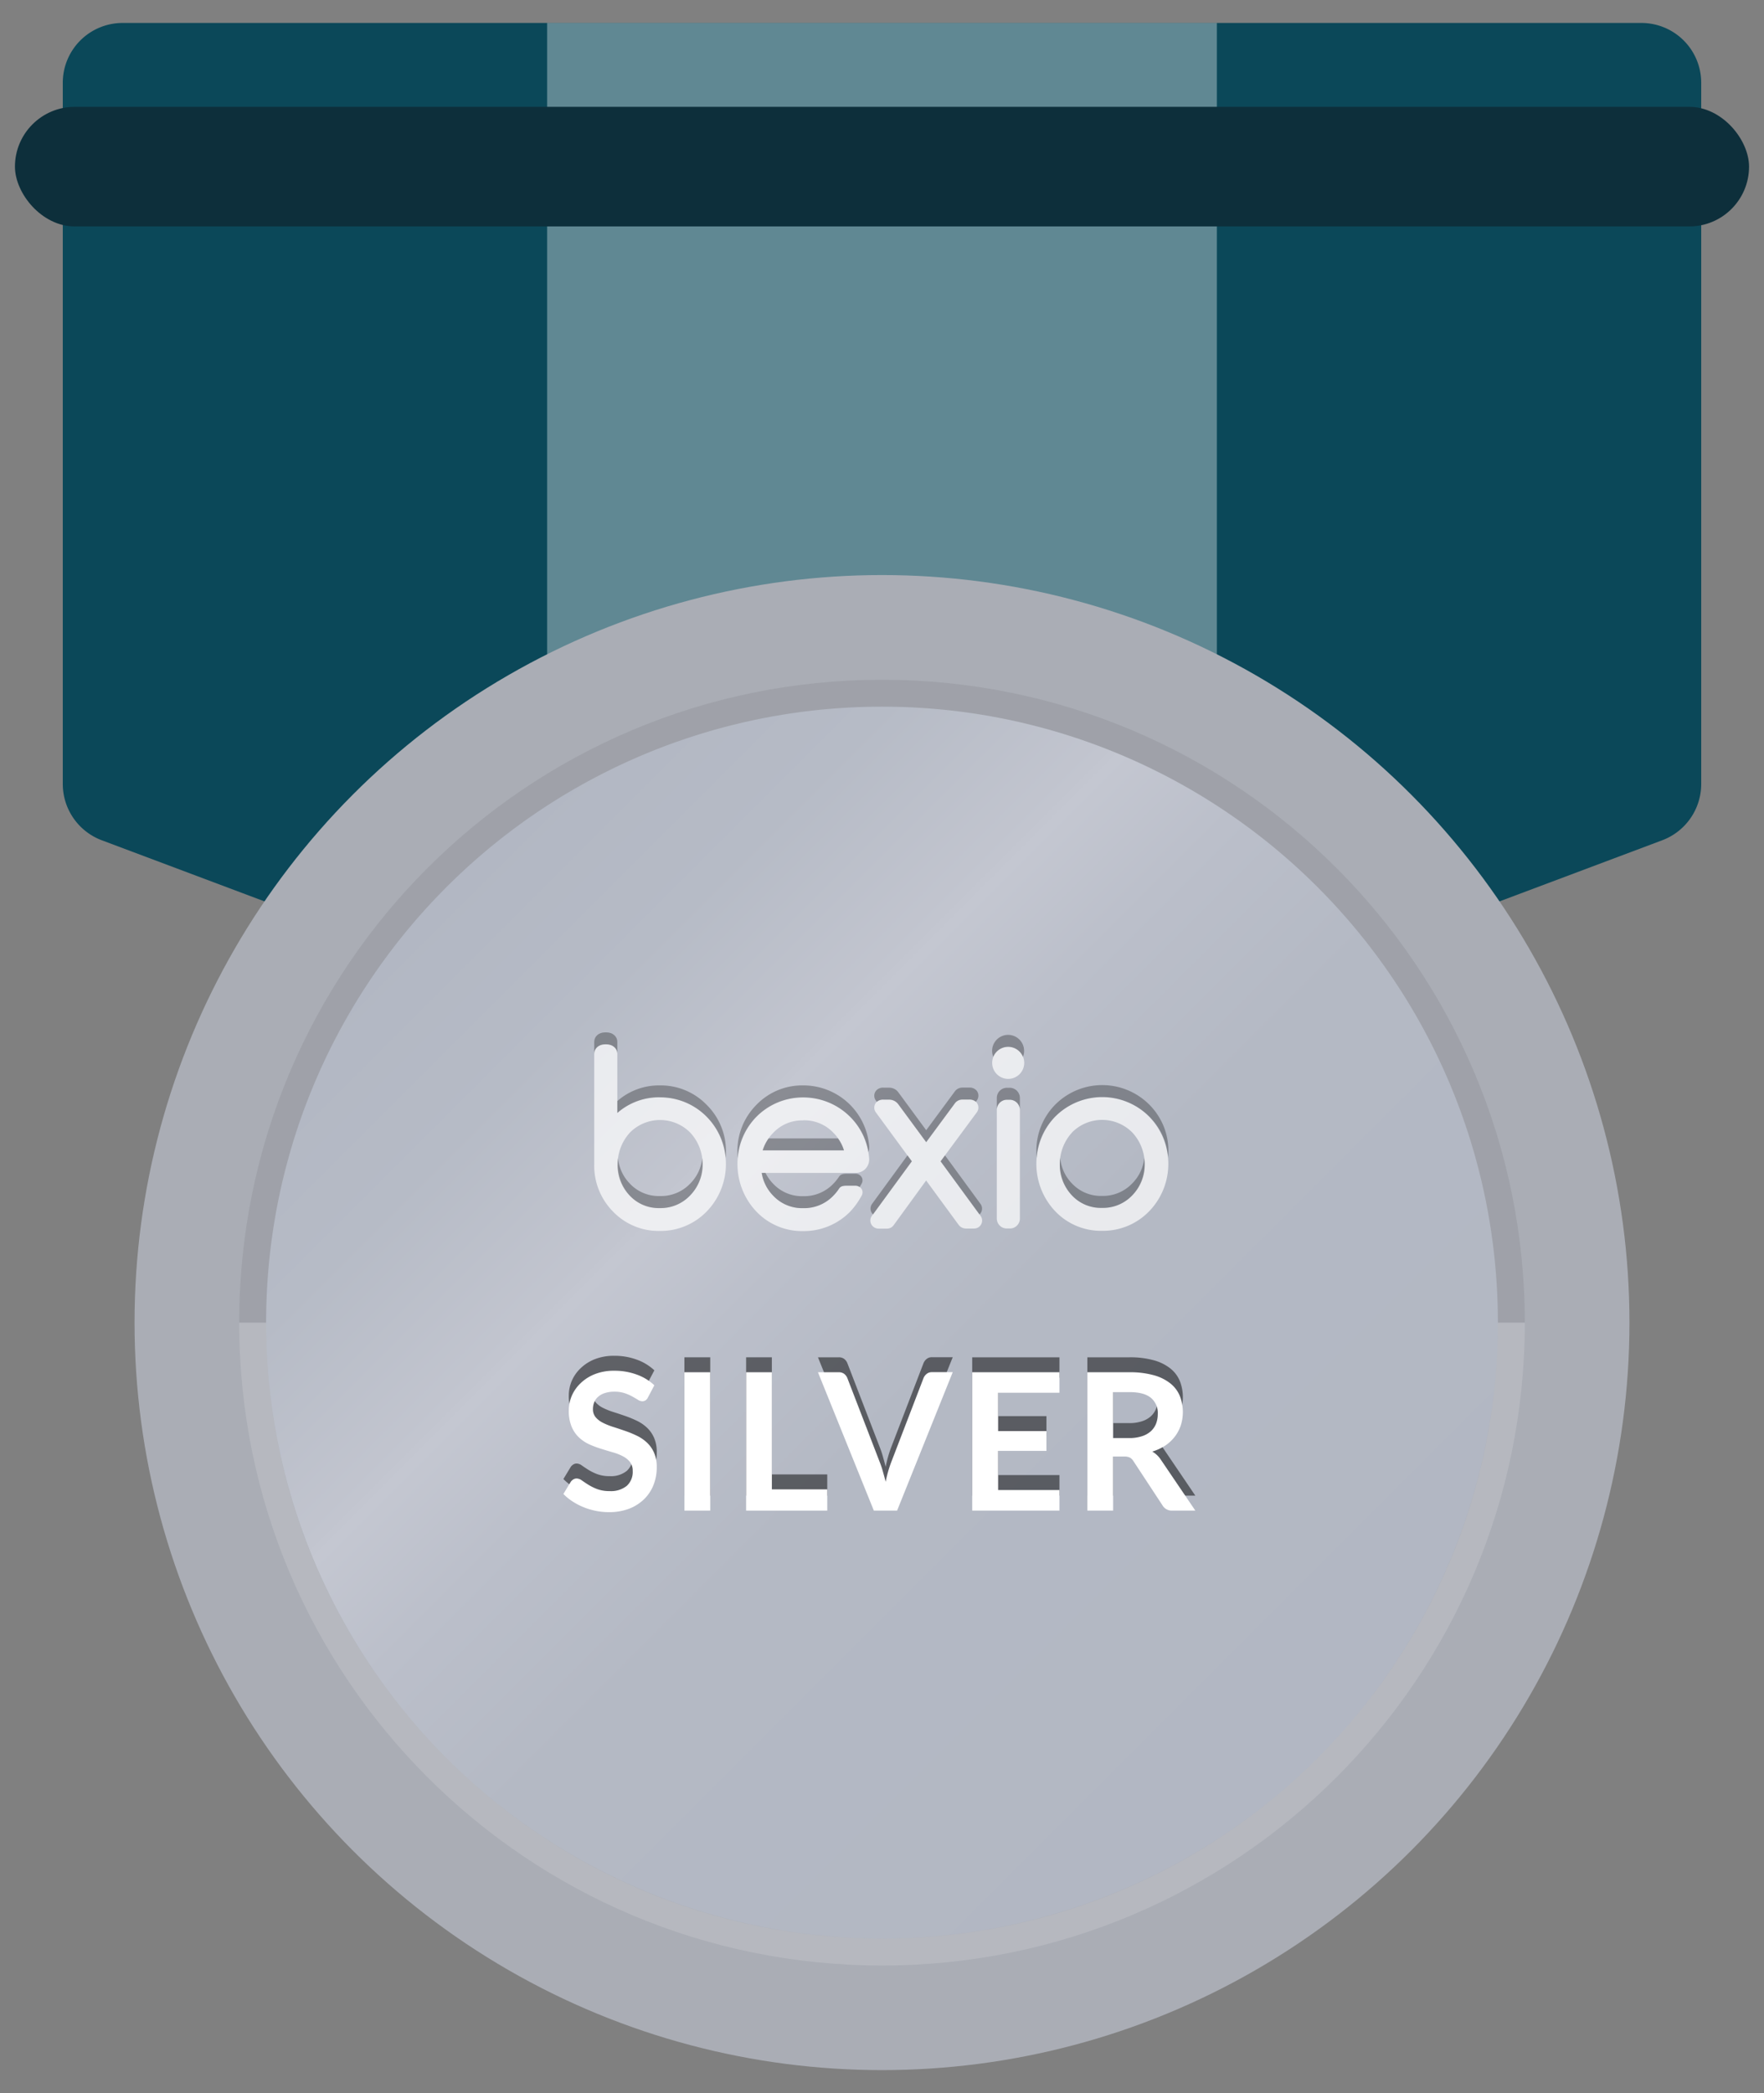<svg xmlns="http://www.w3.org/2000/svg" xmlns:xlink="http://www.w3.org/1999/xlink" viewBox="0 0 590 700"><rect x="0" y="0" width="590" height="700" fill="#808080" stroke="none"/><defs><style>.cls-1{isolation:isolate;}.cls-2{fill:#0b4859;}.cls-10,.cls-3,.cls-6{fill:#fff;}.cls-3{opacity:0.35;}.cls-4{fill:#aaadb5;}.cls-5{fill:url(#linear-gradient);}.cls-6{opacity:0.14;}.cls-7{opacity:0.07;}.cls-8{fill:#0d2f3b;}.cls-9{opacity:0.7;}.cls-11{opacity:0.3;}.cls-11,.cls-12{mix-blend-mode:overlay;}.cls-12{opacity:0.5;}</style><linearGradient id="linear-gradient" x1="149.34" y1="296.65" x2="440.66" y2="587.98" gradientUnits="userSpaceOnUse"><stop offset="0" stop-color="#b2b7c3"/><stop offset="0.15" stop-color="#b6bbc6"/><stop offset="0.3" stop-color="#c2c5cf"/><stop offset="0.31" stop-color="#c4c7d1"/><stop offset="0.41" stop-color="#bbbfca"/><stop offset="0.56" stop-color="#b4b9c4"/><stop offset="1" stop-color="#b2b7c3"/></linearGradient></defs><g class="cls-1"><g id="Ribbon"><path class="cls-2" d="M556,281,302,376.41a19.85,19.85,0,0,1-14,0L34,281a20.11,20.11,0,0,1-13-18.83V27.78A20,20,0,0,1,41,7.68H549a20,20,0,0,1,20,20.1V262.17A20.11,20.11,0,0,1,556,281Z"/><path class="cls-3" d="M407,7.68H183V337l105,39.44a19.85,19.85,0,0,0,14,0L407,337Z"/></g><g id="Medal"><circle class="cls-4" cx="295" cy="442.32" r="250"/><circle class="cls-5" cx="295" cy="442.32" r="206"/><path class="cls-6" d="M501,442.34c0,113.76-92.24,206-206,206S89,556.1,89,442.34H80c0,118.73,96.27,215,215,215s215-96.25,215-215Z"/><path class="cls-7" d="M89,442.34v0c0-113.78,92.23-206,206-206s206,92.22,206,206v0h9v0c0-118.75-96.26-215-215-215s-215,96.25-215,215v0Z"/></g><g id="Sticker"><rect class="cls-8" x="5" y="35.73" width="580" height="40" rx="20"/></g><g id="Logo"><g class="cls-9"><path class="cls-10" d="M314.6,388.39,326.72,372a2.69,2.69,0,0,0-.08-3.29,3.06,3.06,0,0,0-2.55-1h-2.24a3.09,3.09,0,0,0-2.47,1.25l-9.6,13-9.32-12.68a3.79,3.79,0,0,0-3-1.54h-1.87a3,3,0,0,0-2.57,1,2.67,2.67,0,0,0-.08,3.28l12,16.35-13.32,18.24a2.69,2.69,0,0,0,.1,3.29,2.79,2.79,0,0,0,2.16,1h2.82a2.68,2.68,0,0,0,2.16-1.1l10.9-15,10.86,14.82a3.08,3.08,0,0,0,2.47,1.25h2.71a2.67,2.67,0,0,0,2.16-4.26L314.6,388.39Z"/><path class="cls-10" d="M337.43,367.8H337a3.4,3.4,0,0,0-3.6,3.32v36.41a3.32,3.32,0,0,0,3.32,3.32h1.08a3.32,3.32,0,0,0,3.32-3.32V371.12a3.42,3.42,0,0,0-3.65-3.32Z"/><path class="cls-10" d="M358.54,378.8l0-.05a14.18,14.18,0,0,1,20.18,0,15.41,15.41,0,0,1,0,21,13.51,13.51,0,0,1-10.2,4.22,13.23,13.23,0,0,1-10-4.17,15.62,15.62,0,0,1,0-21Zm25.77-5.4a22.2,22.2,0,0,0-31.34,0,23,23,0,0,0,0,31.72,21.09,21.09,0,0,0,15.6,6.51,21.45,21.45,0,0,0,15.75-6.5,22.72,22.72,0,0,0,0-31.7Z"/><path class="cls-10" d="M268.66,374.67a13.43,13.43,0,0,1,10.12,4.21,14,14,0,0,1,3.5,5.85H255.12a14.14,14.14,0,0,1,3.44-5.81l0,0a13.24,13.24,0,0,1,10.06-4.21Zm20.82,16.2a4.51,4.51,0,0,0,1.22-3.42,22.06,22.06,0,0,0-22-20.42A21.23,21.23,0,0,0,253,373.49a23,23,0,0,0,0,31.72,21.05,21.05,0,0,0,15.6,6.51,21.67,21.67,0,0,0,15.74-6.49,25,25,0,0,0,3.86-5.38,2.2,2.2,0,0,0,0-2.18,2.44,2.44,0,0,0-2.18-1.13h-2.74c-1.66,0-2.21.36-2.64,1a15.65,15.65,0,0,1-1.84,2.29,13.5,13.5,0,0,1-10.19,4.22,13.22,13.22,0,0,1-10-4.17,14,14,0,0,1-3.83-7.62h31.45a4.59,4.59,0,0,0,3.3-1.42Z"/><path class="cls-10" d="M220.64,404a13.22,13.22,0,0,1-10-4.18,15.62,15.62,0,0,1-.05-20.93l.09-.1a14.18,14.18,0,0,1,20.18,0,15.4,15.4,0,0,1,0,21A13.51,13.51,0,0,1,220.64,404Zm.07-37.06a21.12,21.12,0,0,0-14.24,5.24V352.45c0-1.84-1.54-3.18-3.64-3.18h-.46c-2.1,0-3.62,1.34-3.62,3.18v36.88A21.82,21.82,0,0,0,205,405.16a21.09,21.09,0,0,0,15.61,6.51,21.43,21.43,0,0,0,15.74-6.49,22.72,22.72,0,0,0,0-31.7,21.35,21.35,0,0,0-15.67-6.5Z"/><path class="cls-10" d="M337.22,350.1a5.36,5.36,0,1,0,5.35,5.35,5.36,5.36,0,0,0-5.35-5.35Z"/></g><g class="cls-11"><path d="M353,373.37a22.2,22.2,0,0,1,31.34,0,21.5,21.5,0,0,1,6.35,13.85c0-.66.09-1.32.09-2a21.73,21.73,0,0,0-6.44-15.85,22.2,22.2,0,0,0-31.34,0,21.81,21.81,0,0,0-6.36,15.88c0,.68,0,1.34.09,2A21.53,21.53,0,0,1,353,373.37Z"/><path d="M358.54,399.79a13.23,13.23,0,0,0,10,4.17,13.51,13.51,0,0,0,10.2-4.22,14.37,14.37,0,0,0,4.12-10.49,16.26,16.26,0,0,0-.13-2,14.09,14.09,0,0,1-4,8.49,13.51,13.51,0,0,1-10.2,4.22,13.23,13.23,0,0,1-10-4.17,14.08,14.08,0,0,1-3.93-8.52,18.15,18.15,0,0,0-.12,2A14.48,14.48,0,0,0,358.54,399.79Z"/><path d="M337.43,363.8H337a3.4,3.4,0,0,0-3.6,3.32v4a3.4,3.4,0,0,1,3.6-3.32h.47a3.42,3.42,0,0,1,3.65,3.32v-4A3.42,3.42,0,0,0,337.43,363.8Z"/><path d="M337.22,346.1a5.35,5.35,0,0,0-5,7.35,5.35,5.35,0,0,1,9.92,0,5.35,5.35,0,0,0-5-7.35Z"/><path d="M293.25,368.5a3.3,3.3,0,0,1,2.31-.73h1.87a3.79,3.79,0,0,1,3,1.54L309.78,382l9.6-13a3.09,3.09,0,0,1,2.47-1.25h2.24a3.28,3.28,0,0,1,2.29.73l.34-.46a2.69,2.69,0,0,0-.08-3.29,3.06,3.06,0,0,0-2.55-1h-2.24a3.09,3.09,0,0,0-2.47,1.25l-9.6,13-9.32-12.68a3.79,3.79,0,0,0-3-1.54h-1.87a3,3,0,0,0-2.57,1,2.67,2.67,0,0,0-.08,3.28Z"/><path d="M292,406.15l13-17.76-1.47-2-11.85,16.23a2.69,2.69,0,0,0,.1,3.29Z"/><path d="M316.07,386.4l-1.47,2,13,17.76a2.71,2.71,0,0,0,.57-.73,2.67,2.67,0,0,0-.23-2.8Z"/><path d="M282.28,384.73a13.14,13.14,0,0,0-2-4h-23.2a13.32,13.32,0,0,0-2,4Z"/><path d="M286,392.54h-2.74c-1.66,0-2.21.36-2.64,1a15.65,15.65,0,0,1-1.84,2.29,13.5,13.5,0,0,1-10.19,4.22,13.22,13.22,0,0,1-10-4.17,14.48,14.48,0,0,1-2.56-3.62h-1.27a14,14,0,0,0,3.83,7.62,13.22,13.22,0,0,0,10,4.17,13.5,13.5,0,0,0,10.19-4.22,15.65,15.65,0,0,0,1.84-2.29c.43-.67,1-1,2.64-1H286a2.63,2.63,0,0,1,1.52.46c.25-.41.47-.8.67-1.15a2.2,2.2,0,0,0,0-2.18A2.44,2.44,0,0,0,286,392.54Z"/><path d="M268.66,363A21.23,21.23,0,0,0,253,369.49a21.82,21.82,0,0,0-6.35,15.88c0,.68,0,1.34.08,2A21.58,21.58,0,0,1,253,373.49a22.2,22.2,0,0,1,31.34,0,21.49,21.49,0,0,1,6.11,11.8,4.64,4.64,0,0,0,.26-1.87,22.06,22.06,0,0,0-22-20.42Z"/><path d="M202.37,349.27h.46c2.1,0,3.64,1.34,3.64,3.18v-4c0-1.84-1.54-3.18-3.64-3.18h-.46c-2.1,0-3.62,1.34-3.62,3.18v4C198.75,350.61,200.27,349.27,202.37,349.27Z"/><path d="M210.61,399.86a13.22,13.22,0,0,0,10,4.18,13.51,13.51,0,0,0,10.19-4.23A14.36,14.36,0,0,0,235,389.33a18.53,18.53,0,0,0-.12-2,14.08,14.08,0,0,1-4,8.48A13.51,13.51,0,0,1,220.64,400a13.22,13.22,0,0,1-10-4.18,14.05,14.05,0,0,1-3.93-8.52,18.34,18.34,0,0,0-.12,2A14.46,14.46,0,0,0,210.61,399.86Z"/><path d="M220.71,363a21.12,21.12,0,0,0-14.24,5.24v4A21.12,21.12,0,0,1,220.71,367a22,22,0,0,1,22,20.35c.06-.66.09-1.32.09-2a21.69,21.69,0,0,0-6.44-15.85A21.35,21.35,0,0,0,220.71,363Z"/></g></g><g id="Status_Dark" data-name="Status Dark"><g class="cls-12"><path d="M216.72,462.34a2.39,2.39,0,0,1-.82,1,2,2,0,0,1-1.1.29,2.78,2.78,0,0,1-1.44-.49q-.8-.5-1.89-1.11a15.6,15.6,0,0,0-2.54-1.1,10.71,10.71,0,0,0-3.44-.5,10,10,0,0,0-3.12.44,6.23,6.23,0,0,0-2.24,1.2,4.73,4.73,0,0,0-1.36,1.84,6,6,0,0,0-.45,2.35,4.1,4.1,0,0,0,.91,2.72,7.61,7.61,0,0,0,2.42,1.85,22.94,22.94,0,0,0,3.42,1.38c1.28.4,2.59.84,3.92,1.3a35.81,35.81,0,0,1,3.92,1.6,13.24,13.24,0,0,1,3.42,2.3,10.34,10.34,0,0,1,2.42,3.41,11.76,11.76,0,0,1,.91,4.89,15.91,15.91,0,0,1-1.07,5.88,13.51,13.51,0,0,1-3.13,4.76,14.79,14.79,0,0,1-5,3.2,18.57,18.57,0,0,1-6.82,1.17,21.83,21.83,0,0,1-4.35-.43,23.26,23.26,0,0,1-4.11-1.23,22.08,22.08,0,0,1-3.68-1.92,17.62,17.62,0,0,1-3.06-2.5l2.5-4.13a3.19,3.19,0,0,1,.84-.75,2.1,2.1,0,0,1,1.11-.3,3.11,3.11,0,0,1,1.73.65c.61.44,1.34.93,2.19,1.46a17.12,17.12,0,0,0,3,1.46,11.66,11.66,0,0,0,4.11.65,8.45,8.45,0,0,0,5.7-1.74,6.25,6.25,0,0,0,2-5,4.7,4.7,0,0,0-.91-3,7.35,7.35,0,0,0-2.42-1.93,17.15,17.15,0,0,0-3.43-1.33c-1.27-.36-2.58-.76-3.9-1.18A33.94,33.94,0,0,1,197,478a12.87,12.87,0,0,1-3.43-2.34,10.54,10.54,0,0,1-2.41-3.6,13.64,13.64,0,0,1-.92-5.32,12.64,12.64,0,0,1,1-4.93,12.8,12.8,0,0,1,3-4.26,14.32,14.32,0,0,1,4.75-3,17.23,17.23,0,0,1,6.43-1.12,21.41,21.41,0,0,1,7.55,1.28,16.87,16.87,0,0,1,5.89,3.58Z"/><path d="M237.55,500.2h-8.64V453.93h8.64Z"/><path d="M258.16,493.1h18.53v7.1H249.55V453.93h8.61Z"/><path d="M273.58,453.93h6.95a2.92,2.92,0,0,1,1.82.54,3.34,3.34,0,0,1,1.06,1.41l10.88,28.22c.36.92.71,1.93,1,3s.64,2.25.94,3.47a39.39,39.39,0,0,1,1.83-6.5l10.84-28.22a3.39,3.39,0,0,1,1-1.34,2.74,2.74,0,0,1,1.82-.61h6.94L300.05,500.2h-7.78Z"/><path d="M354.35,453.93v6.85H333.84v12.83H350v6.62H333.84v13.09h20.51v6.88H325.17V453.93Z"/><path d="M372.3,482.12V500.2h-8.61V453.93h14.12a29.54,29.54,0,0,1,8.11,1,15.48,15.48,0,0,1,5.53,2.74,10.48,10.48,0,0,1,3.17,4.21,14.71,14.71,0,0,1,.32,9.81,12.94,12.94,0,0,1-2,3.77,13.64,13.64,0,0,1-3.2,3,17.22,17.22,0,0,1-4.34,2,8.44,8.44,0,0,1,2.82,2.65l11.58,17.09h-7.74a3.57,3.57,0,0,1-3.23-1.73l-9.73-14.81a3.39,3.39,0,0,0-1.2-1.19,4.28,4.28,0,0,0-1.94-.35Zm0-6.18h5.38a13.22,13.22,0,0,0,4.24-.61,8.12,8.12,0,0,0,3-1.67,6.89,6.89,0,0,0,1.75-2.55,8.88,8.88,0,0,0,.57-3.23,6.56,6.56,0,0,0-2.32-5.41c-1.54-1.26-3.91-1.89-7.08-1.89H372.3Z"/></g></g><g id="Status_Bright" data-name="Status Bright"><path class="cls-10" d="M216.72,467.34a2.39,2.39,0,0,1-.82,1,2,2,0,0,1-1.1.29,2.78,2.78,0,0,1-1.44-.49q-.8-.5-1.89-1.11a15.6,15.6,0,0,0-2.54-1.1,10.71,10.71,0,0,0-3.44-.5,10,10,0,0,0-3.12.44,6.23,6.23,0,0,0-2.24,1.2,4.73,4.73,0,0,0-1.36,1.84,6,6,0,0,0-.45,2.35,4.1,4.1,0,0,0,.91,2.72,7.61,7.61,0,0,0,2.42,1.85,22.94,22.94,0,0,0,3.42,1.38c1.28.4,2.59.84,3.92,1.3a35.81,35.81,0,0,1,3.92,1.6,13.24,13.24,0,0,1,3.42,2.3,10.34,10.34,0,0,1,2.42,3.41,11.76,11.76,0,0,1,.91,4.89,15.91,15.91,0,0,1-1.07,5.88,13.51,13.51,0,0,1-3.13,4.76,14.79,14.79,0,0,1-5,3.2,18.57,18.57,0,0,1-6.82,1.17,21.83,21.83,0,0,1-4.35-.43,23.26,23.26,0,0,1-4.11-1.23,22.08,22.08,0,0,1-3.68-1.92,17.62,17.62,0,0,1-3.06-2.5l2.5-4.13a3.19,3.19,0,0,1,.84-.75,2.1,2.1,0,0,1,1.11-.3,3.11,3.11,0,0,1,1.73.65c.61.44,1.34.93,2.19,1.46a17.12,17.12,0,0,0,3,1.46,11.66,11.66,0,0,0,4.11.65,8.45,8.45,0,0,0,5.7-1.74,6.25,6.25,0,0,0,2-5,4.7,4.7,0,0,0-.91-3,7.35,7.35,0,0,0-2.42-1.93,17.15,17.15,0,0,0-3.43-1.33c-1.27-.36-2.58-.76-3.9-1.18A33.94,33.94,0,0,1,197,483a12.87,12.87,0,0,1-3.43-2.34,10.54,10.54,0,0,1-2.41-3.6,13.64,13.64,0,0,1-.92-5.32,12.64,12.64,0,0,1,1-4.93,12.8,12.8,0,0,1,3-4.26,14.32,14.32,0,0,1,4.75-3,17.23,17.23,0,0,1,6.43-1.12,21.41,21.41,0,0,1,7.55,1.28,16.87,16.87,0,0,1,5.89,3.58Z"/><path class="cls-10" d="M237.55,505.2h-8.64V458.93h8.64Z"/><path class="cls-10" d="M258.16,498.1h18.53v7.1H249.55V458.93h8.61Z"/><path class="cls-10" d="M273.58,458.93h6.95a2.92,2.92,0,0,1,1.82.54,3.34,3.34,0,0,1,1.06,1.41l10.88,28.22c.36.92.71,1.93,1,3s.64,2.25.94,3.47a39.39,39.39,0,0,1,1.83-6.5l10.84-28.22a3.39,3.39,0,0,1,1-1.34,2.74,2.74,0,0,1,1.82-.61h6.94L300.05,505.2h-7.78Z"/><path class="cls-10" d="M354.35,458.93v6.85H333.84v12.83H350v6.62H333.84v13.09h20.51v6.88H325.17V458.93Z"/><path class="cls-10" d="M372.3,487.12V505.2h-8.61V458.93h14.12a29.54,29.54,0,0,1,8.11,1,15.48,15.48,0,0,1,5.53,2.74,10.48,10.48,0,0,1,3.17,4.21,14.71,14.71,0,0,1,.32,9.81,12.94,12.94,0,0,1-2,3.77,13.64,13.64,0,0,1-3.2,3,17.22,17.22,0,0,1-4.34,2,8.44,8.44,0,0,1,2.82,2.65l11.58,17.09h-7.74a3.57,3.57,0,0,1-3.23-1.73l-9.73-14.81a3.39,3.39,0,0,0-1.2-1.19,4.28,4.28,0,0,0-1.94-.35Zm0-6.18h5.38a13.22,13.22,0,0,0,4.24-.61,8.12,8.12,0,0,0,3-1.67,6.89,6.89,0,0,0,1.75-2.55,8.88,8.88,0,0,0,.57-3.23,6.56,6.56,0,0,0-2.32-5.41c-1.54-1.26-3.91-1.89-7.08-1.89H372.3Z"/></g></g></svg>